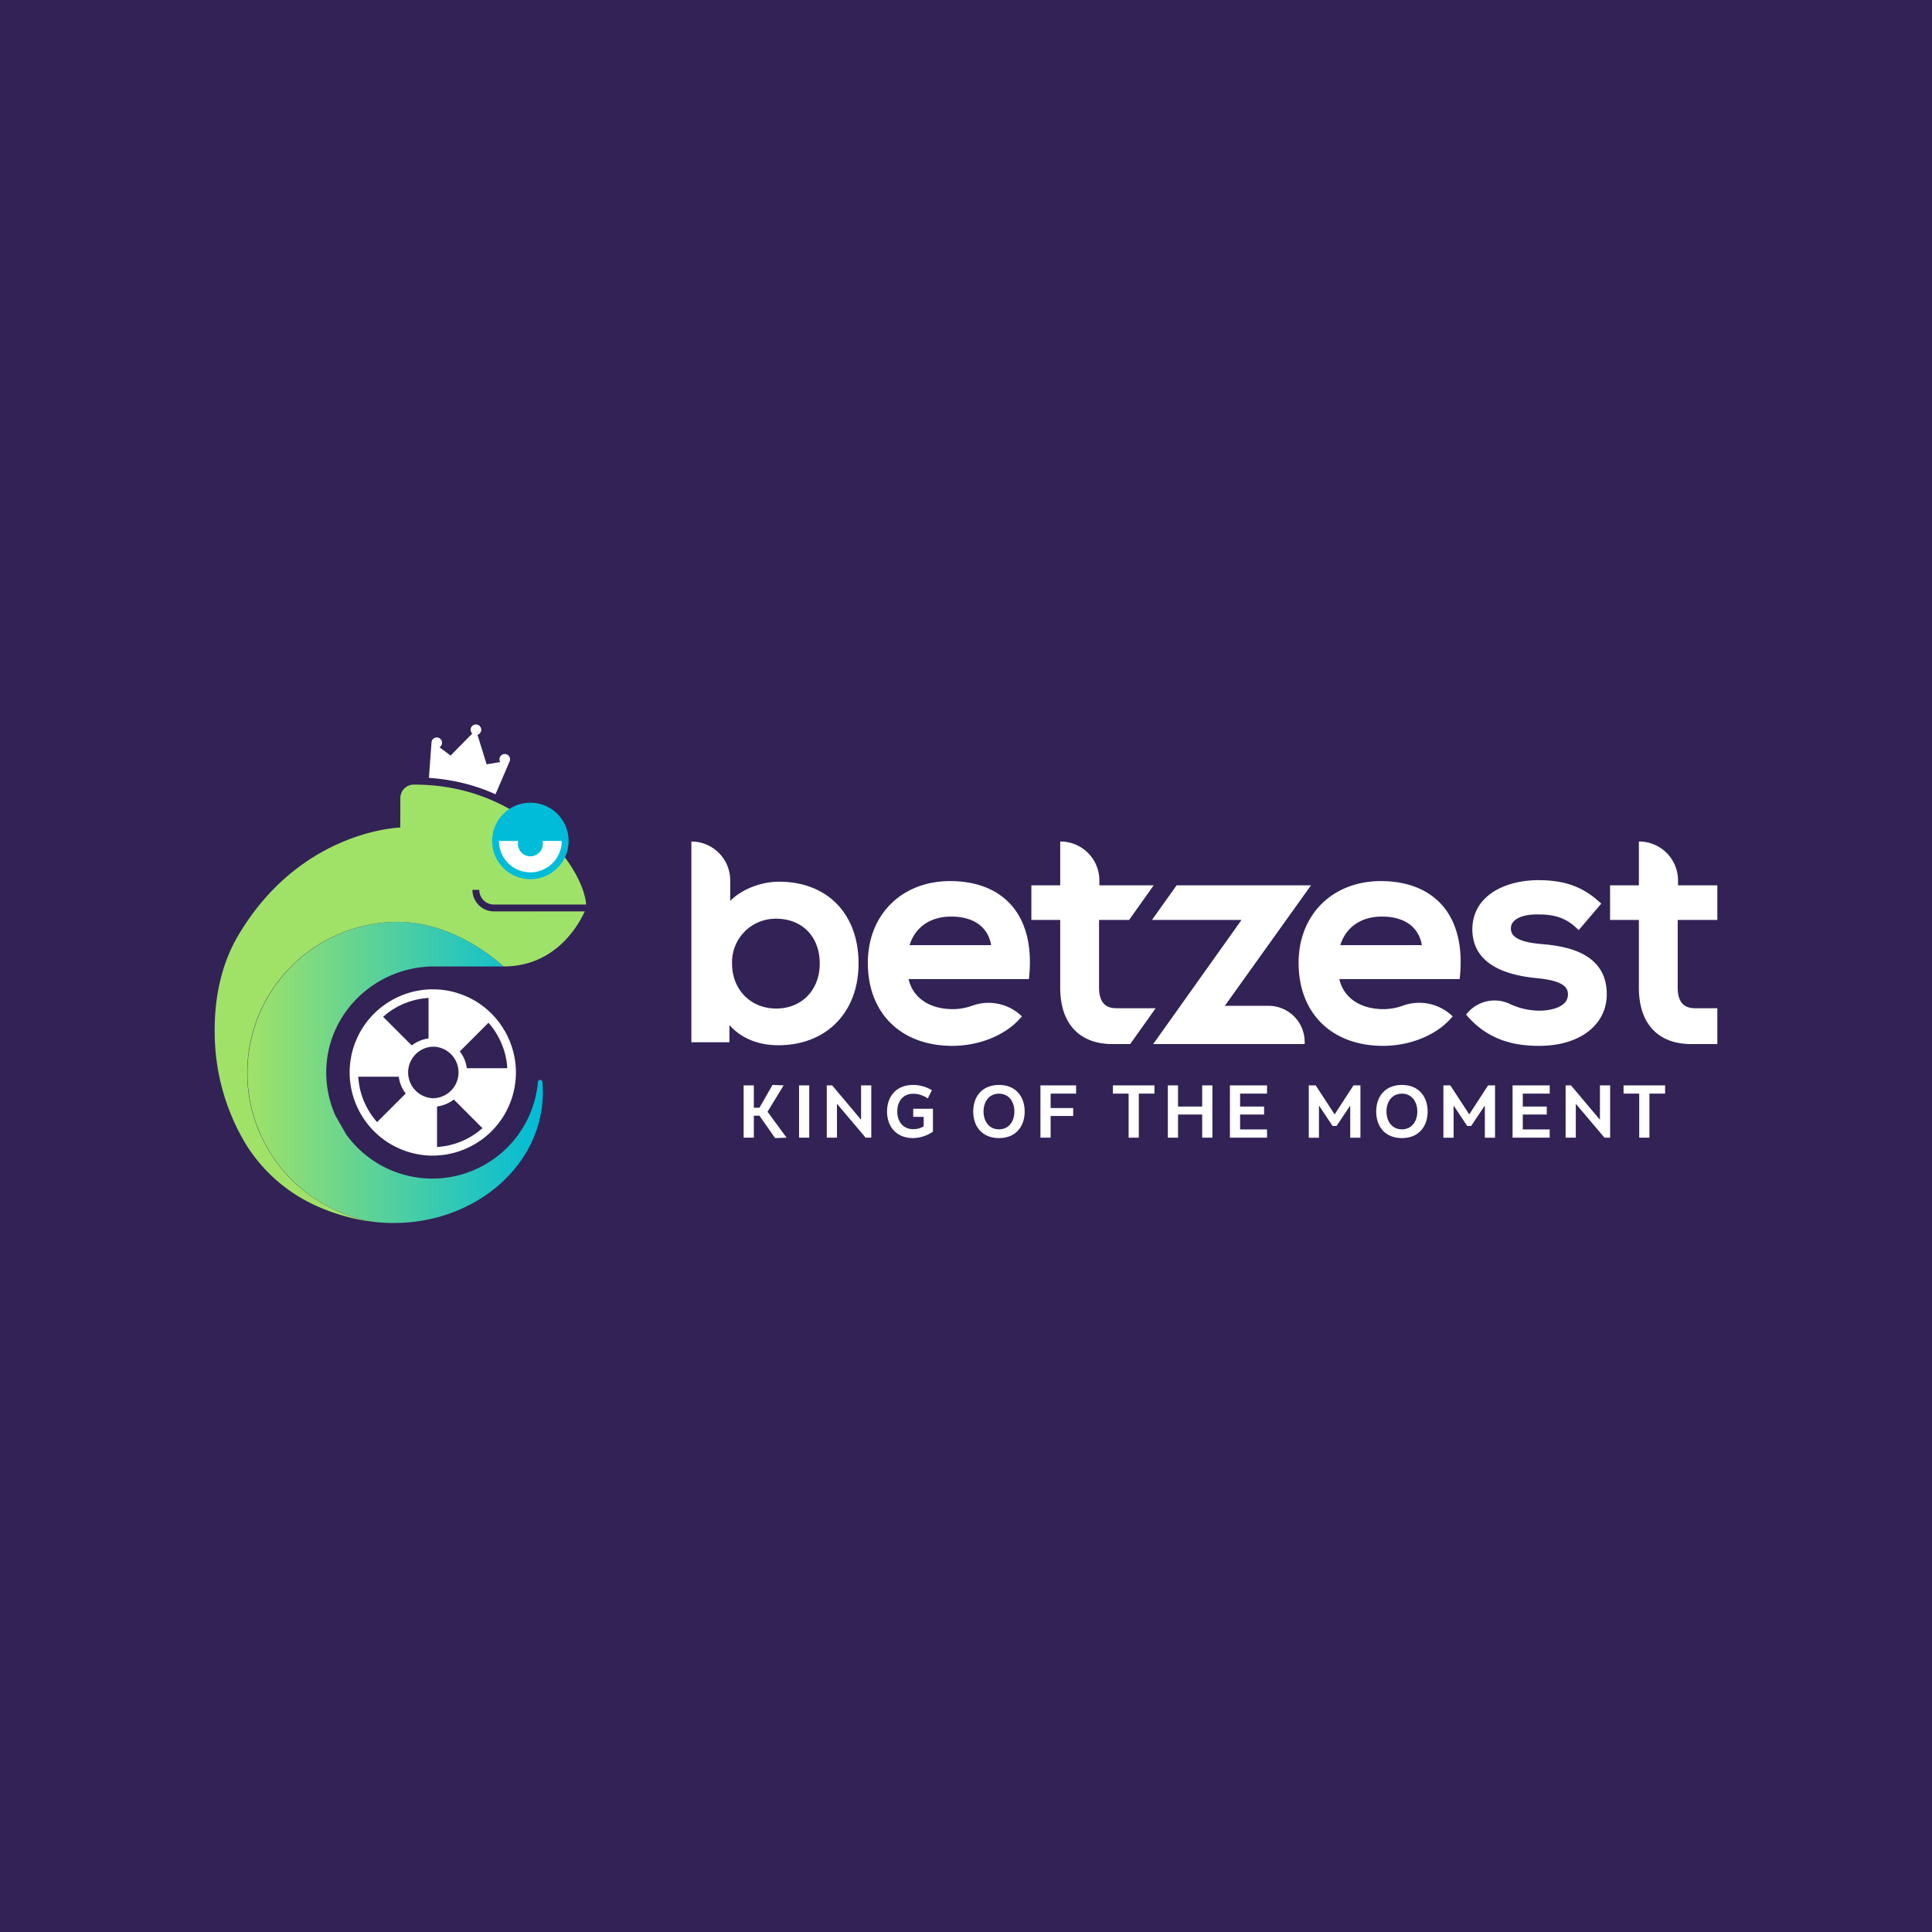 <svg xmlns="http://www.w3.org/2000/svg" width="72" height="72" fill="none" viewBox="0 0 72 72">
  <path fill="#322256" d="M0 0h72v72H0z"/>
  <g clip-path="url(#clip0_2524_11374)">
    <path fill="#fff" d="M29.028 32.858c-.605 0-1.351.245-1.815.716v-.765a1.448 1.448 0 00-1.448-1.448v7.48h1.419v-.639c.435.488 1.068.751 1.821.751 1.79 0 2.991-1.224 2.991-3.047 0-1.852-1.165-3.048-2.968-3.048zm-.102 1.38c.97 0 1.623.67 1.623 1.668 0 .988-.668 1.679-1.623 1.679-.953 0-1.645-.706-1.645-1.68a1.622 1.622 0 011.645-1.667zM35.412 32.835c-1.808 0-3.07 1.254-3.07 3.048 0 1.879 1.236 3.093 3.15 3.093.983 0 1.942-.382 2.5-.996l.093-.101a1.784 1.784 0 00-1.845-.403c-.233.086-.479.13-.726.132-.877 0-1.496-.425-1.653-1.12h4.484l.012-.128c.106-1.123-.133-2.04-.69-2.654-.519-.57-1.299-.87-2.255-.87zm-1.514 2.387c.206-.67.773-1.064 1.548-1.064.84 0 1.375.386 1.491 1.064h-3.04zM63.185 37.574c-.284 0-.662-.08-.662-.775v-2.516H64v-1.29h-1.465v-.184a1.449 1.449 0 00-1.448-1.448h-.011v1.633h-1.074v1.29h1.074v2.515c0 .708.19 1.252.566 1.617.337.328.804.493 1.386.493l.972-.001v-1.334h-.815zM51.465 32.835c-1.808 0-3.07 1.254-3.07 3.048 0 1.879 1.236 3.093 3.149 3.093.984 0 1.942-.382 2.502-.996l.092-.101-.002-.002a1.783 1.783 0 00-1.846-.402c-.232.086-.477.13-.724.133-.877 0-1.495-.425-1.653-1.12h4.485l.012-.128c.106-1.123-.133-2.04-.69-2.654-.52-.57-1.299-.87-2.255-.87zm-1.515 2.387c.207-.67.774-1.064 1.549-1.064.839 0 1.374.386 1.49 1.064H49.95zM57.388 35.177c-.949-.09-1.076-.355-1.082-.572a.377.377 0 01.118-.281c.167-.165.492-.257.928-.245.597 0 1.008.144 1.374.483l.108.1.841-.986-.103-.092c-.615-.549-1.286-.783-2.242-.783-1.225 0-2.46.568-2.46 1.84.01 1.05.817 1.66 2.4 1.812 1.032.1 1.168.36 1.162.625-.01.462-.662.586-1.044.586a2.582 2.582 0 01-1.11-.245 1.326 1.326 0 00-1.64.394l.076.086c.859.965 1.923 1.077 2.65 1.077 1.492 0 2.503-.765 2.516-1.905.013-1.675-1.743-1.829-2.492-1.894zM43.068 37.574H41.62c-.284 0-.662-.08-.662-.775v-2.516h1.12l.917-1.29H40.97v-.184a1.449 1.449 0 00-1.448-1.448h-.011v1.633h-1.075v1.29h1.075v2.515c0 .708.19 1.252.566 1.617.337.328.804.493 1.385.493h.656l.95-1.335z"/>
    <path fill="#fff" d="M47.275 37.484h-1.63l3.212-4.49h-5.009l-.917 1.29h3.336l-3.29 4.624v.001h5.644v-.08a1.346 1.346 0 00-1.346-1.345zM28.093 41.282h.209l.487-.85.415.016-.6.983.71.967-.428.015-.584-.834h-.209v.819h-.38v-1.95h.38v.834zM29.778 42.398v-1.95h.38v1.95h-.38zM31.201 41.147l-.01.002v1.249h-.38v-1.95h.2l1.069 1.27.01-.003v-1.267h.38v1.95h-.21l-1.058-1.251zM34.768 42.173c-.217.15-.472.233-.735.24-.644 0-.975-.443-.975-.99 0-.547.328-.99.972-.99.246 0 .488.068.698.195l-.153.308a.948.948 0 00-.545-.175c-.386 0-.591.294-.591.662 0 .365.208.657.594.657a.727.727 0 00.39-.105v-.354h-.39v-.3h.735v.852zM38.186 41.423c0 .566-.339.99-.956.99-.62 0-.96-.424-.96-.99 0-.566.34-.99.96-.99.617 0 .956.425.956.99zm-1.532 0c0 .357.198.664.575.664.376 0 .574-.307.574-.664 0-.357-.198-.665-.573-.665-.378 0-.576.308-.576.665zM39.154 40.756v.537h.84v.297h-.84v.808h-.38v-1.95h1.329v.308h-.949zM43.023 40.756h-.583v1.642h-.38v-1.642h-.585v-.308h1.548v.308zM43.522 42.398v-1.95h.38v.79h.9v-.79h.38v1.95h-.38v-.863h-.9v.863h-.38zM46.215 40.756v.482h.894v.297h-.894v.555h1.004v.308h-1.384v-1.95h1.384v.308h-1.004zM49.662 41.962l-.498-.748-.01.006v1.18h-.38v-1.952h.258l.706 1.082.703-1.082h.258V42.4h-.38v-1.183l-.01-.002-.5.747h-.147zM53.203 41.423c0 .566-.34.99-.957.99-.62 0-.959-.424-.959-.99 0-.566.339-.99.96-.99.617 0 .956.425.956.99zm-1.533 0c0 .357.198.664.576.664.375 0 .573-.307.573-.664 0-.357-.198-.665-.573-.665-.378 0-.576.308-.576.665zM54.679 41.962l-.498-.748-.01.006v1.18h-.38v-1.952h.257l.707 1.082.703-1.082h.258V42.4h-.38v-1.183l-.01-.002-.501.747h-.146zM56.75 40.756v.482h.894v.297h-.894v.555h1.003v.308h-1.384v-1.95h1.384v.308H56.75zM58.736 41.147l-.01.002v1.249h-.38v-1.95h.2l1.069 1.27.01-.003v-1.267h.38v1.95h-.21l-1.059-1.251zM62.053 40.756h-.584v1.642h-.38v-1.642h-.584v-.308h1.548v.308z"/>
    <path fill="url(#paint0_linear_2524_11374)" d="M20.213 40.321a.084.084 0 00-.083-.076.082.082 0 00-.082.076 3.952 3.952 0 01-7.148 1.952l-.4-.698a3.94 3.94 0 01-.34-1.727c.065-2.146 1.873-3.831 4.021-3.831h2.584s-1.719-1.66-3.922-1.66a5.627 5.627 0 00-.915 11.178c3.55.403 6.555-2.121 6.285-5.214z"/>
    <path fill="url(#paint1_linear_2524_11374)" d="M18.409 33.965a.803.803 0 01-.803-.803h.255a.548.548 0 00.548.548h3.436c-.116-1.416-2.366-4.47-6.405-4.47a.503.503 0 00-.52.495l-.004 1.105s-3.723.087-6.047 4.037c-.648 1.101-.893 2.407-.867 3.682a8.11 8.11 0 001.152 4.068 5.987 5.987 0 002.825 2.394 7.13 7.13 0 001.95.514 5.626 5.626 0 01.914-11.178c2.203 0 3.922 1.66 3.922 1.66 1.951 0 2.807-1.565 3.027-2.052h-3.383z"/>
    <path fill="#fff" d="M17.968 29.397c.171.062.337.13.497.204 0 0 .533-1.235.538-1.257v-.004l.002-.002h-.001a.197.197 0 00-.225-.236.197.197 0 00-.137.297l-.507.085-.34-1.099a.198.198 0 10-.196-.047l-.807.82-.412-.31a.197.197 0 10-.293-.22v.002l-.002.003c-.005.022-.1 1.357-.1 1.357.677.042 1.344.18 1.983.407zM19.765 32.638a1.297 1.297 0 100-2.595 1.297 1.297 0 000 2.595z"/>
    <path fill="#00BCD8" d="M19.765 29.915a1.425 1.425 0 100 2.85 1.425 1.425 0 000-2.85zm0 2.595a1.172 1.172 0 01-1.17-1.17h.718a.465.465 0 10.905 0h.717a1.172 1.172 0 01-1.17 1.17z"/>
    <path fill="#fff" d="M18.56 41.885c.033-.04.063-.083.094-.125l.046-.065c.04-.06.08-.123.116-.187.015-.025.028-.052.042-.078a3.002 3.002 0 00.164-.359l.03-.078a3.062 3.062 0 00.112-.408l.01-.048a3.165 3.165 0 00.045-.352l.002-.02c.004-.064.006-.127.006-.19v-.008l-.001-.047c0-.031 0-.063-.002-.095l-.004-.057-.007-.096-.006-.044a3.105 3.105 0 00-.013-.11l-.005-.026a2.84 2.84 0 00-.022-.127l-.002-.008a3.107 3.107 0 00-.236-.71l-.002-.006a3.22 3.22 0 00-.064-.126l-.012-.022a3.335 3.335 0 00-.059-.104l-.024-.04a3.195 3.195 0 00-.052-.083l-.038-.056-.044-.063a2.975 2.975 0 00-.051-.068l-.038-.048a2.88 2.88 0 00-.06-.074l-.035-.04a3.098 3.098 0 00-.103-.11l-.028-.03-.028-.027a3.042 3.042 0 00-.093-.087c-.013-.012-.025-.024-.039-.035a3.097 3.097 0 00-.142-.117l-.014-.01a2.857 2.857 0 00-.321-.215l-.007-.004a3.072 3.072 0 00-.348-.171l-.034-.015a2.986 2.986 0 00-.145-.054l-.04-.014a3.144 3.144 0 00-.361-.097l-.05-.01a3.287 3.287 0 00-.137-.022l-.053-.007a3.09 3.09 0 00-.153-.015l-.03-.002a3.1 3.1 0 00-.185-.006h-.074l-.076.003c-.026 0-.052.003-.077.005l-.076.006-.066.007-.087.011-.05.009a2.969 2.969 0 00-.103.018l-.033.007c-.04.008-.079.017-.117.027l-.02.005a3.205 3.205 0 00-.128.036c-.004 0-.008.002-.012.004a3.274 3.274 0 00-.132.043l-.011.005a3.212 3.212 0 00-.129.05l-.017.006-.118.053-.028.014c-.035.016-.07.034-.104.052l-.042.023a3.342 3.342 0 00-.084.047l-.058.036-.066.04-.07.049-.049.034-.08.06-.036.028a3.282 3.282 0 00-.085.07l-.029.025a2.635 2.635 0 00-.111.103l-.034.031-.029.031a2.814 2.814 0 00-.08.086l-.04.045c-.04.045-.078.092-.115.14l-.014.02a2.964 2.964 0 00-.21.313l-.006.011c-.064.111-.121.226-.17.345l-.016.037a3.128 3.128 0 00-.053.14l-.015.044a3.096 3.096 0 00-.097.361l-.009.049a3.444 3.444 0 00-.023.14l-.006.048c-.007.054-.012.109-.016.163l-.002.02a3.018 3.018 0 00-.006.19v.055l.003.095.004.057.007.097.005.044.014.11.004.026c.007.042.014.085.023.127l.002.008c.05.245.129.483.235.71l.004.007c.02.042.04.083.062.124l.013.024c.02.034.038.069.058.102l.026.042.05.081.04.058.043.061a3.212 3.212 0 00.15.192l.033.037c.022.026.045.05.068.075l.034.036.03.031c.009.01.019.017.028.026.03.03.061.06.093.088l.038.034c.047.04.094.08.143.117l.014.01a2.96 2.96 0 00.32.214l.009.006c.111.063.226.12.345.17l.038.016c.046.018.092.036.139.052l.045.016a3.076 3.076 0 00.978.16l.003-.001c.074 0 .149-.004.223-.01l.049-.003c.07-.006.139-.015.207-.026l.062-.01a3.055 3.055 0 00.654-.195l.072-.031.146-.07.053-.028c.058-.031.115-.065.171-.1l.046-.029c.06-.039.12-.08.178-.123l.022-.017c.06-.047.119-.094.176-.145l.004-.004c.043-.038.084-.076.125-.117l.035-.037.047-.05c.037-.04.072-.08.107-.122l.052-.064zm-.747.294l-.029.022a2.83 2.83 0 01-.175.12 2.806 2.806 0 01-1.306.423h-.016v-1.51c.228-.028.444-.118.626-.258l1.066 1.066-.01.01c-.05.044-.103.086-.156.127zm-4.035-.728c-.005-.006-.008-.012-.012-.019-.12-.193-.216-.4-.286-.617l-.002-.008a2.896 2.896 0 01-.06-.219l-.001-.004a2.76 2.76 0 01-.064-.44l-.002-.018h1.51c.029.228.118.444.259.626l-.792.792-.274.274c-.004-.004-.008-.007-.01-.011a2.664 2.664 0 01-.267-.356zm.675-3.703c.02-.016.043-.03.064-.045.042-.03.084-.06.128-.087l.052-.03c.05-.03.099-.06.15-.086l.046-.022c.054-.027.108-.053.163-.076l.049-.019c.055-.021.11-.042.166-.06l.06-.018c.052-.016.105-.031.159-.044l.076-.016c.048-.01.097-.02.146-.027.03-.005.062-.008.093-.012.044-.005.089-.01.134-.013l.031-.002V38.7c-.228.03-.444.12-.626.26l-1.067-1.067.073-.06c.034-.029.068-.058.103-.084zm4.027.736l.01.017c.12.194.216.402.286.618l.003.008c.023.072.043.145.06.219l.001.005c.033.144.055.29.064.438l.001.02h-1.509a1.293 1.293 0 00-.26-.626l.509-.508.558-.559.01.01a2.664 2.664 0 01.267.358zm-2.35 2.444h-.002a.962.962 0 010-1.922.961.961 0 01.68.281.962.962 0 01-.679 1.641z"/>
  </g>
  <defs>
    <linearGradient id="paint0_linear_2524_11374" x1="9.217" x2="20.23" y1="39.967" y2="39.967" gradientUnits="userSpaceOnUse">
      <stop offset=".003" stop-color="#A0E268"/>
      <stop offset="1" stop-color="#00BCD8"/>
    </linearGradient>
    <linearGradient id="paint1_linear_2524_11374" x1="8" x2="1595.65" y1="1431.15" y2="1431.15" gradientUnits="userSpaceOnUse">
      <stop offset=".003" stop-color="#A0E268"/>
      <stop offset="1" stop-color="#00BCD8"/>
    </linearGradient>
    <clipPath id="clip0_2524_11374">
      <path fill="#fff" d="M0 0h56v18.577H0z" transform="translate(8 27)"/>
    </clipPath>
  </defs>
</svg>
